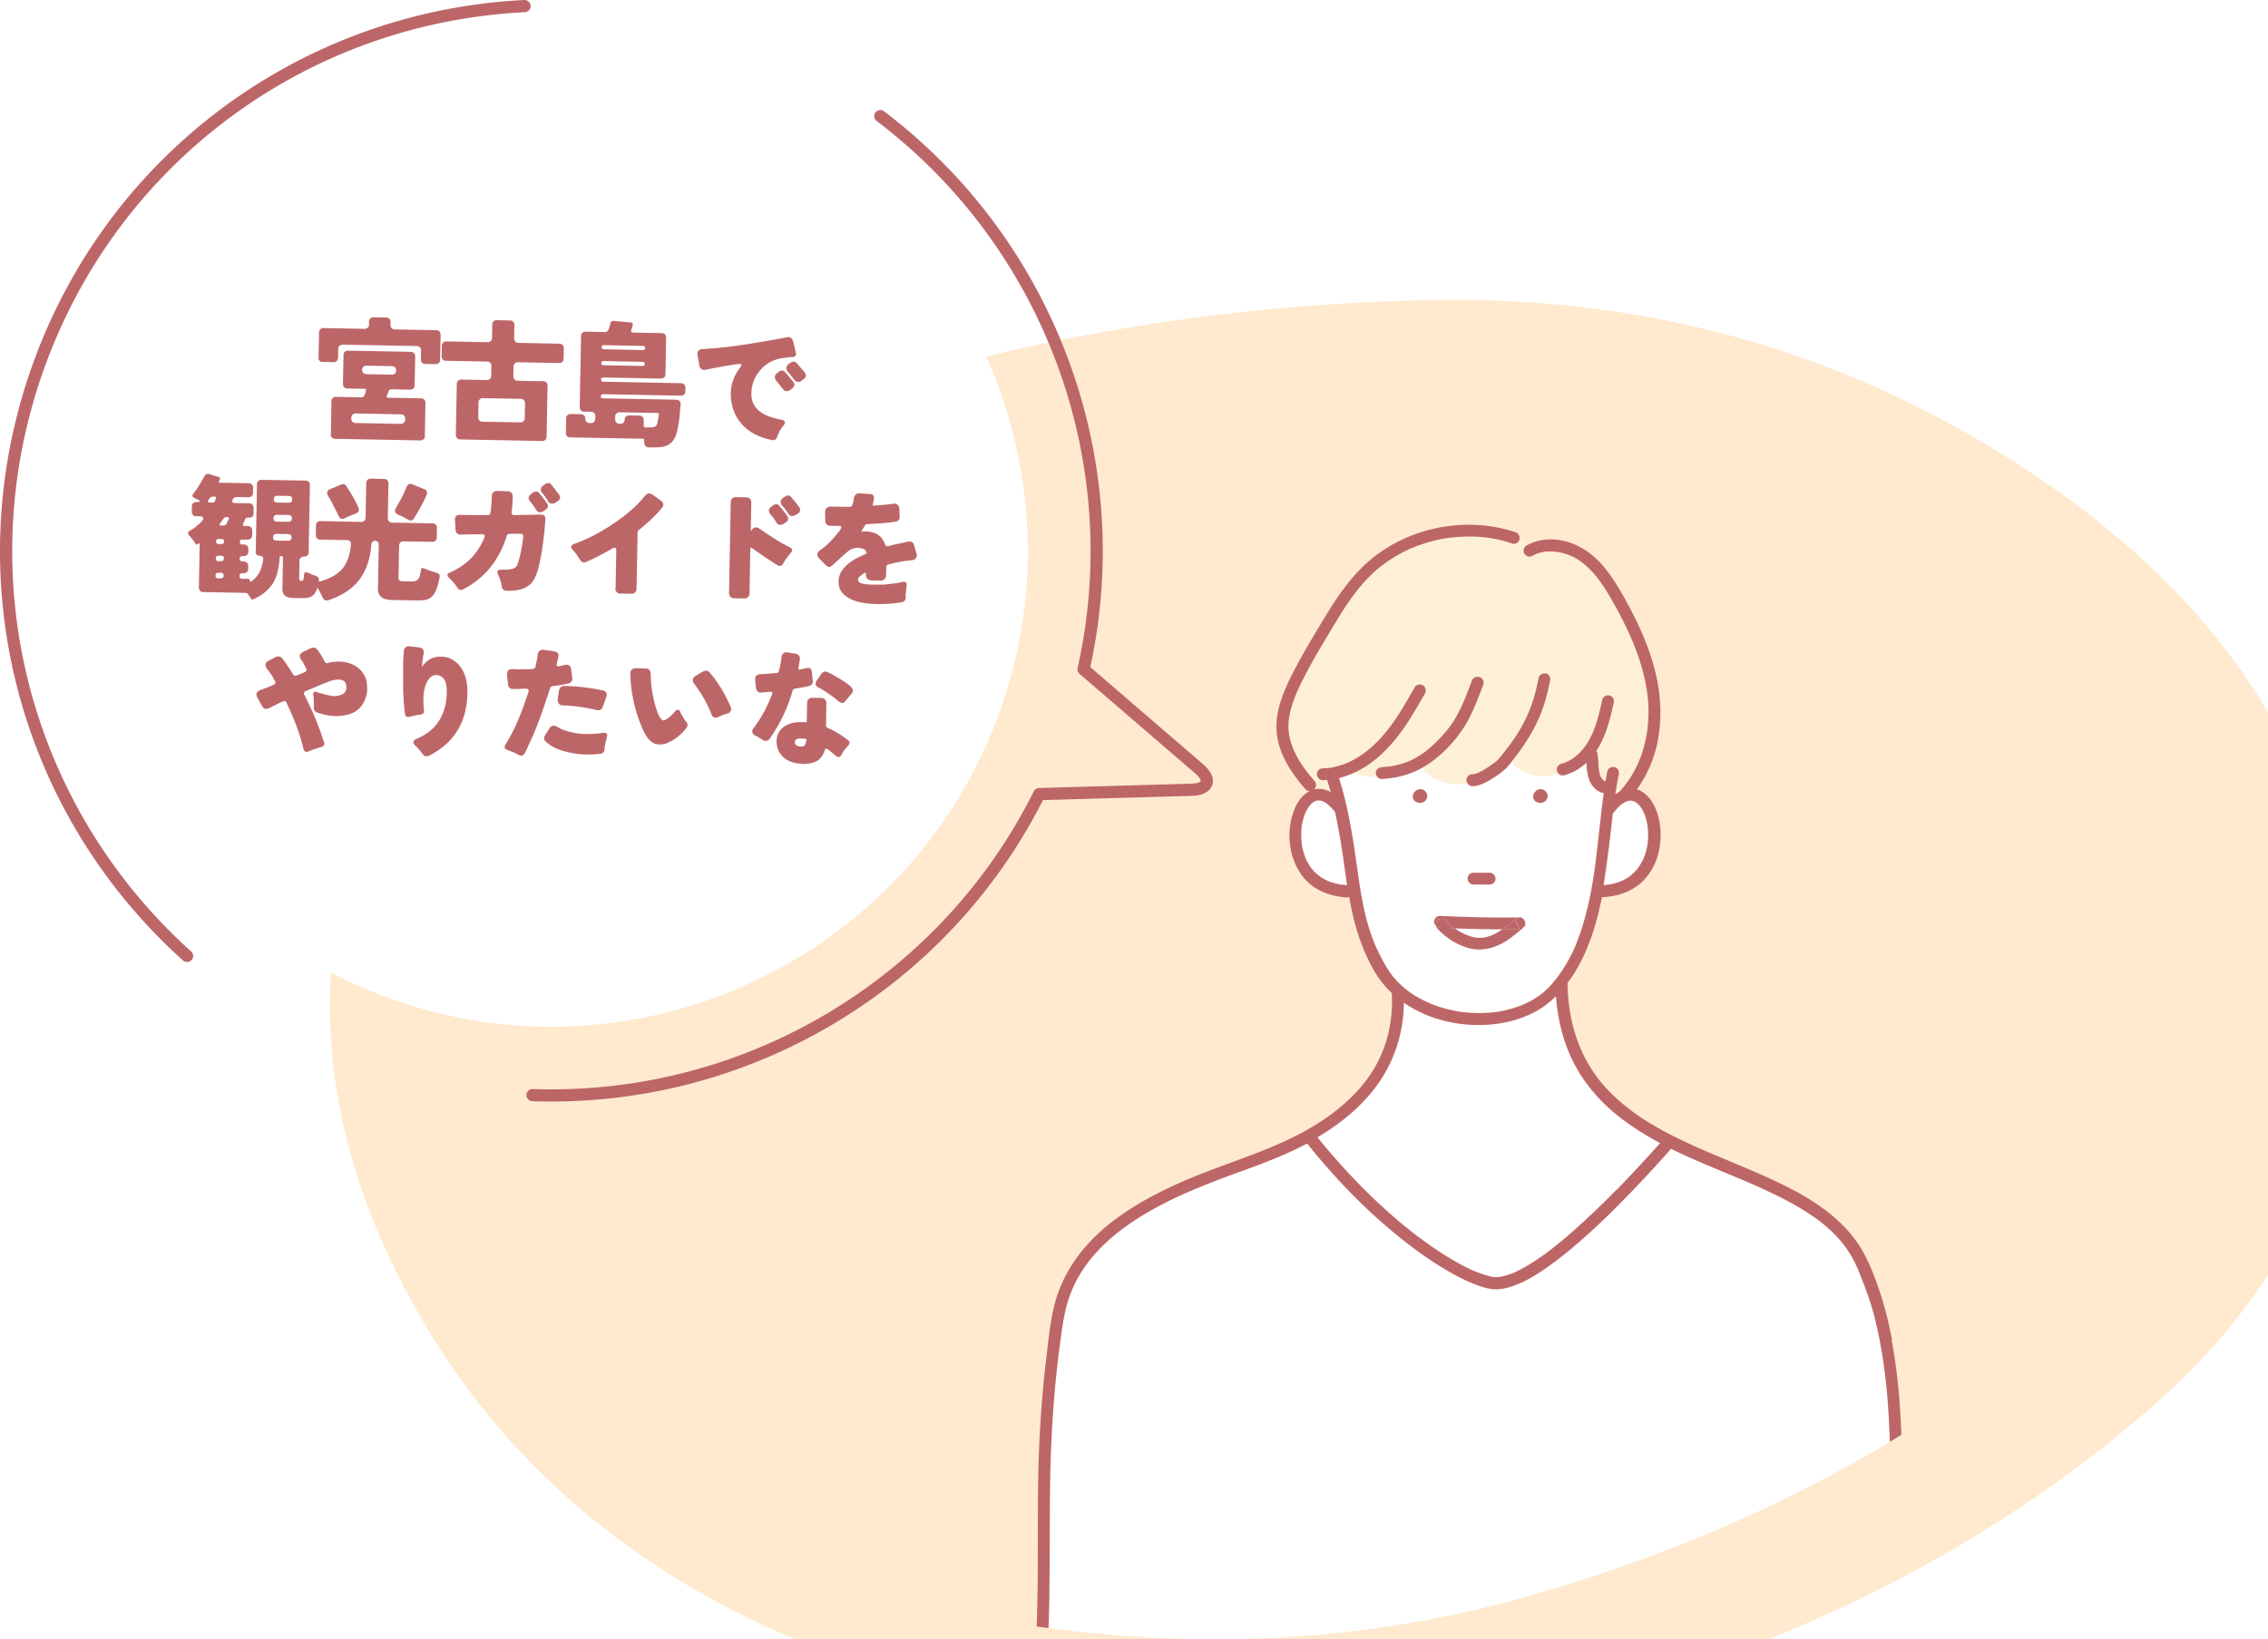 <svg xmlns="http://www.w3.org/2000/svg" id="_レイヤー_2" data-name="レイヤー 2" viewBox="0 0 230.67 166.75"><defs><clipPath id="clippath"><path d="M87.61 161.8c-24.2-6.46-41.71-18.9-52.54-37.31-10.83-18.41-12.42-36.6-4.76-54.58 7.66-17.98 21.82-30.6 42.48-37.87 20.66-7.27 42.32-11.11 64.99-11.52 22.66-.41 43.21 5.64 61.65 18.15 18.44 12.51 28.72 28.09 30.85 46.75 2.13 18.65-4.35 34.56-19.45 47.73-15.09 13.17-33.36 22.85-54.78 29.05-21.43 6.2-44.24 6.07-68.44-.39Z" style="fill:none;stroke-width:0"/></clipPath><filter id="drop-shadow-1" filterUnits="userSpaceOnUse"><feOffset dx="8" dy="10"/><feGaussianBlur result="blur"/><feFlood flood-color="#fff" flood-opacity="1"/><feComposite in2="blur" operator="in"/><feComposite in="SourceGraphic"/></filter><style>.cls-3,.cls-5{stroke-width:0}.cls-3{fill:#fff}.cls-5{fill:#bd6668}</style></defs><g id="pc"><path d="M87.61 161.8c-24.2-6.46-41.71-18.9-52.54-37.31-10.83-18.41-12.42-36.6-4.76-54.58 7.66-17.98 21.82-30.6 42.48-37.87 20.66-7.27 42.32-11.11 64.99-11.52 22.66-.41 43.21 5.64 61.65 18.15 18.44 12.51 28.72 28.09 30.85 46.75 2.13 18.65-4.35 34.56-19.45 47.73-15.09 13.17-33.36 22.85-54.78 29.05-21.43 6.2-44.24 6.07-68.44-.39Z" style="stroke-width:0;fill:#ffeacf;filter:url(#drop-shadow-1)"/><path d="M101.74 72.22c-8.94 25.17-36.69 38.37-61.86 29.43C14.72 92.72 1.51 64.97 10.45 39.8c8.94-25.17 36.69-38.38 61.86-29.44 25.17 8.94 38.37 36.69 29.43 61.86Z" class="cls-3"/><path d="M53.82.22c.09.1.14.23.15.37.02.34-.25.63-.59.65C31.1 2.35 11.89 16.65 4.43 37.65c-7.46 21.01-1.57 44.21 15.01 59.14.25.22.28.62.05.87-.23.25-.62.27-.87.05C1.65 82.45-4.37 58.72 3.26 37.24 10.89 15.76 30.54 1.14 53.32 0c.2-.01.38.08.5.22ZM98.64 19.54c11.27 13.15 16.01 31.04 12.25 48.32l11.46 9.87c1.14.98 1.08 1.77.94 2.15-.14.38-.59 1.04-2.09 1.08l-15.12.43c-9.81 19.38-30.15 31.39-51.94 30.63a.623.623 0 0 1-.6-.64c.01-.34.3-.61.64-.6 21.43.75 41.43-11.14 50.96-30.28.1-.2.31-.34.54-.34l15.49-.44c.72-.02.94-.22.95-.26.01-.04-.03-.33-.58-.8L109.8 68.55a.62.62 0 0 1-.2-.6c4.68-20.86-3.34-42.7-20.44-55.64a.621.621 0 1 1 .75-.99c3.23 2.45 6.15 5.21 8.73 8.21Z" class="cls-5"/><path d="m32.4 36.36.05-2.55c0-.14.05-.24.13-.32s.19-.12.33-.12l4.16.08c.14 0 .25-.04.33-.12.08-.08.13-.19.13-.32v-.29c0-.14.05-.24.13-.32s.19-.12.33-.12l1.29.02c.14 0 .24.04.32.13.08.08.12.19.12.33v.29c0 .14.03.25.11.33.08.08.19.12.32.13l4.22.08c.14 0 .24.05.32.13.08.08.12.19.12.33l-.05 2.55c0 .14-.05.24-.13.32-.08.08-.19.12-.33.12l-1.05-.02c-.14 0-.24-.04-.32-.13a.446.446 0 0 1-.12-.33l.02-.9c0-.14-.04-.25-.12-.33s-.19-.12-.32-.13l-7.53-.14c-.14 0-.25.04-.33.12-.08.08-.13.19-.13.32l-.02.9c0 .14-.05.24-.13.32s-.19.12-.33.12l-1.1-.02c-.14 0-.24-.04-.32-.13s-.12-.19-.12-.33Zm1.25 7.83.06-3.38c0-.14.04-.24.13-.32.08-.08.19-.12.33-.12l2.59.05c.15 0 .26-.07.3-.21l.09-.22.06-.22c.05-.14 0-.22-.16-.22l-1.73-.03c-.13 0-.24-.05-.32-.13s-.12-.19-.12-.33l.06-2.95c0-.14.04-.24.13-.32.08-.08.19-.12.33-.12l6.39.12c.14 0 .25.05.32.13s.12.19.12.33l-.06 2.95c0 .14-.05.24-.13.32-.08.08-.19.12-.33.12l-1.89-.04c-.15 0-.25.07-.3.21l-.17.43c-.06.14 0 .22.14.22l3.34.06c.14 0 .24.05.32.13.08.08.12.19.12.33l-.06 3.38c0 .14-.04.24-.13.32-.08.08-.19.12-.33.12l-8.67-.16c-.14 0-.25-.05-.32-.13a.446.446 0 0 1-.12-.33Zm2.51-1.16 4.59.09c.14 0 .24-.04.33-.12.08-.08.13-.19.13-.32v-.07c0-.14-.04-.25-.11-.33a.49.49 0 0 0-.32-.13l-4.59-.09c-.14 0-.25.04-.33.12-.08.08-.13.19-.13.32v.07c0 .14.03.25.11.33.08.08.19.13.32.13Zm1.1-4.97 2.6.05c.13 0 .23-.04.31-.12.08-.08.12-.18.12-.31s-.03-.23-.11-.31a.407.407 0 0 0-.3-.12l-2.6-.05c-.13 0-.23.03-.32.11a.46.46 0 0 0-.13.3c0 .13.04.23.12.32.08.08.18.12.31.13ZM46.36 44.23l.1-5.18c0-.14.05-.25.13-.32.08-.08.19-.12.33-.12l2.58.05c.14 0 .24-.04.33-.12.08-.08.13-.19.13-.32l.02-.98c0-.14-.04-.25-.12-.33a.445.445 0 0 0-.32-.13l-4.18-.08c-.14 0-.24-.04-.32-.13a.446.446 0 0 1-.12-.33l.02-1.07c0-.14.05-.24.13-.32.08-.08.19-.12.33-.12l4.18.08c.14 0 .25-.04.33-.12.08-.08.13-.19.13-.32l.03-1.36c0-.14.05-.24.13-.32.08-.08.19-.12.33-.12l1.35.03c.13 0 .24.04.32.13s.12.19.12.33l-.03 1.36c0 .13.04.24.12.33.08.08.19.12.32.13l4.17.08c.13 0 .24.05.32.13.08.08.12.19.12.33l-.02 1.07c0 .14-.05.24-.13.32s-.19.12-.33.12l-4.17-.08c-.14 0-.25.04-.33.12-.08.08-.13.19-.13.32l-.02.98c0 .14.04.25.12.33.08.08.19.13.32.13l2.6.05c.14 0 .24.04.32.13s.12.19.12.33l-.1 5.18c0 .14-.05.24-.13.32-.08.08-.19.12-.33.12l-8.32-.16c-.14 0-.24-.04-.32-.13a.446.446 0 0 1-.12-.33Zm2.72-1.33 3.83.07c.14 0 .25-.04.33-.12.08-.08.13-.19.13-.32l.03-1.5c0-.14-.04-.24-.12-.33a.445.445 0 0 0-.32-.13l-3.83-.07c-.14 0-.25.04-.33.12-.08.08-.13.19-.13.32l-.03 1.5c0 .14.04.25.12.33.08.08.19.13.32.13ZM65.96 45.5c-.24 0-.37-.13-.41-.38-.02-.08-.03-.17-.04-.26-.04-.27-.06-.36-.06-.27 0 .03-.01.04-.04.04l-7.42-.14c-.14 0-.24-.04-.32-.13a.446.446 0 0 1-.12-.33l.03-1.47c0-.14.05-.25.13-.32.08-.08.19-.12.33-.12l1.06.02c.13 0 .23.04.31.13.08.08.12.19.12.32s.04.24.12.32c.08.08.19.12.32.13h.11c.14 0 .25-.03.33-.11s.13-.19.13-.32v-.27c0-.14-.03-.25-.11-.33a.49.49 0 0 0-.32-.13h-.71a.527.527 0 0 1-.32-.14.446.446 0 0 1-.12-.33l.14-7.23c0-.14.04-.24.13-.32.08-.08.19-.12.33-.12l1.93.04c.22 0 .36-.1.43-.32l.1-.31.06-.27c.05-.16.16-.24.34-.24l1.74.17c.17 0 .23.09.19.26l-.06.24-.09.26c-.03.07-.02.13.01.18s.09.08.17.08l2.93.06c.14 0 .25.05.32.13.08.08.12.19.12.33l-.07 3.72c0 .14-.04.24-.13.32-.08.08-.19.12-.33.12l-5.86-.11c-.14 0-.22.07-.22.21 0 .15.07.22.21.22l7.92.15c.14 0 .24.05.32.13.08.08.12.19.12.33v.37c0 .14-.05.24-.13.32s-.19.12-.33.12l-7.92-.15c-.14 0-.22.07-.22.21 0 .14.07.21.21.21l7.46.14c.14 0 .26.05.34.13.08.08.11.18.1.3-.02.23-.04.49-.06.76-.11 1.46-.33 2.42-.65 2.9-.29.42-.71.66-1.26.72-.28.03-.58.04-.91.04h-.37Zm-4.59-8.35 3.99.08c.14 0 .21-.07.21-.21 0-.14-.06-.21-.2-.21l-3.99-.08c-.14 0-.22.07-.22.21 0 .14.07.21.21.21Zm.03-1.62 3.99.08c.14 0 .21-.07.21-.21 0-.14-.06-.21-.2-.21l-3.99-.08c-.14 0-.22.07-.22.21 0 .14.07.21.21.21Zm4.31 7.95h.24c.24 0 .44-.01.6-.06.16-.05.27-.2.32-.46l.14-.76c.02-.13-.03-.19-.16-.19l-3.82-.07c-.14 0-.24.04-.33.12-.08.08-.13.19-.13.32v.27c0 .14.03.25.11.33.08.08.19.12.32.13h.09c.13 0 .23-.04.31-.11.08-.08.13-.18.13-.31s.04-.23.13-.31.19-.12.32-.12l1.05.02c.14 0 .24.04.32.13.08.08.12.19.12.33v.5c-.01.16.07.25.23.25ZM75.39 37.06s-.04-.04-.12-.04c-.12 0-.31.02-.56.06-.26.04-.64.1-1.15.19-.51.09-1.1.2-1.79.34-.15.04-.29.02-.42-.06a.49.49 0 0 1-.22-.36l-.18-1.05a.297.297 0 0 1-.02-.16c0-.11.03-.2.1-.28a.48.48 0 0 1 .34-.18c.14-.01.26-.02.37-.03 1.36-.08 2.85-.25 4.46-.51 1.61-.26 2.88-.48 3.81-.66.06-.02.12-.03.18-.02.24 0 .39.14.47.4l.29 1.2s.01.07.01.11c0 .1-.04.18-.11.23-.05.04-.12.07-.2.08h-.25l-.67.09c-.93.1-1.72.49-2.34 1.17-.63.7-.95 1.51-.97 2.43-.02.81.3 1.46.96 1.92.47.35 1.19.6 2.16.78.2.04.3.14.29.29 0 .07-.04.15-.11.24-.32.38-.54.78-.68 1.21-.09.23-.24.34-.43.33-.03 0-.06 0-.09-.02-1.3-.25-2.32-.78-3.05-1.59-.78-.87-1.16-1.93-1.14-3.2.02-.9.32-1.75.92-2.55.11-.15.17-.26.17-.34Zm5.41 2.07c0 .13-.06.24-.18.34l-.25.2c-.1.08-.23.12-.38.11-.15 0-.27-.07-.36-.2l-.09-.12h-.03l-.16-.25c-.02-.02-.03-.04-.04-.06 0-.02-.03-.04-.07-.08-.04-.04-.08-.09-.13-.15s-.12-.13-.19-.23a.507.507 0 0 1-.11-.35c0-.14.07-.26.21-.37l.22-.17c.11-.07.21-.11.31-.1.1 0 .18.04.24.1.07.06.11.12.14.15l.11.11.46.57c.11.11.18.2.23.28.04.07.06.15.06.22Zm.75-.41c-.09.09-.21.13-.37.13s-.3-.08-.42-.24c-.1-.15-.3-.4-.61-.77a.527.527 0 0 1-.17-.38c0-.16.08-.3.22-.42l.21-.15c.1-.07.21-.1.31-.1s.2.04.27.11c.05.06.1.1.13.14l.09.11.47.55c.11.12.18.21.22.28.04.07.07.14.06.22 0 .13-.07.24-.2.34l-.24.17ZM25.49 60.86l-.08-.17c-.05-.06-.09-.1-.11-.14-.08-.16-.2-.24-.36-.24l-4.27-.08c-.14 0-.25-.05-.32-.13a.446.446 0 0 1-.12-.33l.08-4.46c0-.05-.02-.07-.08-.04l-.17.11c-.06.04-.11.03-.15-.03-.21-.34-.44-.63-.68-.88-.17-.19-.14-.36.1-.49.23-.13.43-.26.58-.4.28-.22.48-.4.61-.55.13-.14.17-.26.13-.36-.04-.1-.16-.15-.36-.15h-.34c-.14 0-.24-.05-.32-.14a.446.446 0 0 1-.12-.33v-.54a.446.446 0 0 1 .47-.44h.08c.15 0 .24-.02.25-.06.01-.04-.02-.09-.11-.14-.09-.05-.14-.08-.15-.08l-.16-.07s-.03-.02-.07-.04c-.28-.11-.32-.28-.11-.53.3-.36.65-.92 1.05-1.66.06-.12.14-.2.24-.25s.21-.05.33 0l.97.3c.08.03.11.09.08.18l-.11.26c-.04.08-.01.12.08.12l2.95.06c.14 0 .24.05.32.13.08.08.12.19.12.33v.52c-.01.13-.05.24-.14.32-.08.08-.19.12-.33.12l-1.2-.02c-.21 0-.35.1-.42.3-.07.2 0 .31.22.31l1.48.03c.14 0 .24.04.32.13.08.08.12.19.12.33v.6c-.02.26-.15.39-.4.39h-.16c-.15 0-.26.06-.32.21l-.18.43c-.05.14 0 .22.14.22h.34c.14 0 .24.05.32.13.08.08.12.19.12.33v.48c-.01.14-.05.25-.14.32-.08.08-.19.12-.33.12h-.52c-.17-.01-.26.07-.26.24s.08.26.25.26h.18a.43.43 0 0 1 .43.44v.31a.43.43 0 0 1-.44.43h-.15c-.19 0-.29.08-.29.27s.09.28.28.28h.15c.13 0 .23.05.31.13.08.08.12.19.12.32v.31a.43.43 0 0 1-.44.43h-.15c-.19 0-.29.09-.29.28s.09.29.28.29h.6c.12.01.17.07.17.18s.05.14.15.09c.38-.28.67-.61.85-.98.18-.37.3-.78.36-1.24.02-.12 0-.21-.08-.29a.4.4 0 0 0-.29-.11.4.4 0 0 1-.29-.11.367.367 0 0 1-.1-.3l.13-6.87c0-.14.05-.24.13-.32.08-.08.19-.12.33-.12l4.48.08c.14 0 .24.05.32.13.08.08.12.19.12.33l-.13 6.83c0 .14-.04.24-.13.32s-.19.12-.33.12h-.01c-.14 0-.24.04-.33.12-.08.08-.13.19-.13.32l-.03 1.75c0 .12.01.19.05.23.04.03.1.05.2.05.09 0 .16-.06.19-.2.02-.08.04-.22.05-.41.03-.25.16-.33.4-.22.05.02.11.04.18.07.14.08.31.15.51.21.2.07.33.15.38.23s.07.22.04.4c-.09.43-.18.75-.28.96-.16.3-.35.5-.56.59-.21.09-.48.13-.81.12h-.8c-.43-.02-.71-.07-.85-.15-.28-.16-.41-.43-.41-.81l.06-3.14c0-.11-.05-.16-.17-.17s-.17.05-.17.16c-.06 1.07-.28 1.92-.66 2.57-.43.7-1.1 1.25-2 1.66-.12.06-.21.03-.27-.1Zm-4.14-9.74h.29c.11 0 .18-.04.22-.14l.1-.31c.03-.1-.01-.15-.12-.15h-.16c-.16 0-.29.06-.38.19v.02l-.04.05-.03.03c-.15.2-.1.3.14.3Zm.85 7.71h.25c.19 0 .29-.08.29-.27s-.09-.29-.28-.29h-.25c-.19 0-.29.08-.29.28s.09.29.28.29Zm.03-1.75h.26c.18 0 .27-.08.28-.27 0-.19-.09-.28-.27-.28h-.26c-.19 0-.29.08-.29.27s.09.28.28.28Zm0-1.74h.3c.17 0 .26-.08.26-.25s-.08-.26-.25-.26h-.3c-.17 0-.26.08-.26.25s.08.26.25.26Zm.27-1.88h.2c.16 0 .28-.06.36-.21l.2-.43c.05-.14 0-.22-.15-.22h-.03c-.16 0-.29.06-.38.2l-.31.44c-.1.14-.07.22.1.22Zm5.61 1.53 1.2.02c.22 0 .34-.11.34-.33 0-.23-.11-.34-.33-.35l-1.2-.02c-.23 0-.34.11-.35.33 0 .23.11.34.33.35Zm.05-1.93 1.18.02c.22 0 .34-.11.35-.34 0-.23-.11-.35-.33-.35l-1.18-.02c-.24 0-.36.11-.36.34 0 .23.11.35.35.35Zm.04-1.94 1.18.02c.22 0 .34-.11.34-.34 0-.23-.11-.35-.33-.35l-1.18-.02c-.24 0-.36.11-.36.34 0 .23.11.35.35.35Z" class="cls-5"/><path d="M33.37 61.05c-.26.09-.45-.02-.58-.32-.17-.37-.34-.69-.53-.98-.19-.28-.13-.47.18-.57 1.07-.29 1.85-.72 2.36-1.3.5-.58.8-1.41.89-2.48.02-.14 0-.25-.09-.33a.445.445 0 0 0-.32-.13l-2.72-.05c-.14 0-.24-.05-.32-.13a.446.446 0 0 1-.12-.33l.02-.98c0-.14.05-.24.13-.32.08-.08.19-.12.33-.12l4.12.08c.14 0 .25-.04.33-.12.08-.08.13-.19.13-.32l.07-3.52c0-.14.05-.24.13-.32.08-.08.19-.12.33-.12l1.36.03c.14 0 .24.05.32.13.08.08.12.19.12.33l-.07 3.52c0 .14.04.25.12.33s.19.13.32.13l4.12.08c.14 0 .24.05.32.13.08.08.12.19.12.33l-.02.98c0 .14-.04.24-.13.32s-.19.12-.33.12l-2.91-.05c-.14 0-.25.04-.33.12-.08.08-.13.19-.13.32l-.06 3.26c0 .16.04.26.13.3.09.04.21.06.35.06l.91.02c.46 0 .73-.23.81-.72.03-.14.06-.29.08-.43.03-.2.14-.26.33-.18.24.11.58.24 1.01.37l.31.1c.1.03.17.08.22.16.05.08.05.21.01.4-.17.85-.39 1.43-.67 1.75-.22.25-.52.4-.91.45-.19.02-.4.03-.63.03l-2.38-.04c-.55-.01-.93-.07-1.12-.18-.19-.11-.33-.24-.42-.4-.09-.16-.13-.38-.12-.65l.08-4.42a.362.362 0 0 0-.36-.38c-.11 0-.2.03-.27.1s-.11.15-.12.26c-.11 1.47-.52 2.68-1.23 3.61-.71.93-1.77 1.62-3.18 2.09Zm1.08-8.55c-.17-.35-.35-.7-.52-1.04-.17-.35-.36-.69-.56-1.02-.18-.31-.11-.54.22-.69l1.11-.46a.5.5 0 0 1 .23-.04c.1 0 .18.05.25.14.07.09.13.19.19.28.06.1.15.24.27.42.34.56.61 1.08.81 1.55.06.13.07.25.02.35-.05.11-.15.19-.3.25-.41.16-.72.29-.92.39-.21.1-.34.16-.42.16-.18 0-.31-.11-.39-.31Zm7.65.24c-.08.13-.18.2-.3.2s-.21-.03-.3-.08l-.27-.15c-.14-.08-.39-.21-.77-.37-.14-.07-.23-.16-.27-.27-.03-.11-.02-.22.04-.32s.11-.19.15-.26c.04-.08.11-.21.22-.4.31-.55.56-1.07.75-1.56.12-.28.32-.37.6-.26l1.2.49c.13.05.21.12.25.23.04.11.04.22 0 .35-.37.81-.8 1.61-1.31 2.41ZM53.21 54.53c0-.15-.09-.23-.28-.24l-1.13.02c-.14 0-.22.07-.26.2-.78 2.51-2.27 4.33-4.46 5.45-.06.04-.13.05-.21.05-.16 0-.31-.12-.44-.35-.03-.06-.11-.17-.25-.33-.14-.17-.25-.29-.34-.39l-.11-.1s-.04-.04-.05-.06c-.12-.08-.17-.18-.17-.28 0-.11.08-.19.23-.25.85-.37 1.56-.85 2.13-1.42.57-.58 1.04-1.29 1.4-2.14.02-.07.03-.12.03-.16 0-.03-.01-.07-.04-.1-.04-.06-.12-.08-.22-.09 0 0-.75.01-2.23.04-.13 0-.24-.05-.33-.13a.54.54 0 0 1-.15-.36c-.04-.7-.06-1.06-.06-1.08 0-.15.05-.27.16-.35.08-.05.19-.08.31-.08h.37c.83.02 1.67.02 2.5.01.09 0 .16-.02.2-.08.04-.05.07-.12.08-.21.07-.43.11-.98.13-1.64 0-.15.05-.28.15-.38.1-.1.22-.14.38-.14l1.09.03c.15 0 .28.05.37.15.09.1.14.22.14.38l-.02.42c0 .15-.01.28-.02.42l-.03.38c0 .12-.02.22-.03.29-.01.07-.02.12-.02.14 0 .06.02.12.06.17s.1.08.2.08c1.03-.02 1.82-.03 2.37-.05h.39c.15 0 .26.05.34.15.05.07.08.17.08.29-.11 1.72-.32 3.26-.62 4.61-.19.87-.45 1.5-.78 1.9-.43.47-1.06.73-1.9.78-.23.01-.42.02-.57.02-.33 0-.52-.14-.56-.41-.07-.47-.21-.9-.4-1.27a.493.493 0 0 1-.05-.22c0-.1.05-.17.14-.21.06-.03.15-.04.27-.04h.39c.13 0 .29-.01.46-.03.17-.02.33-.07.47-.14.14-.07.24-.19.3-.34.25-.67.45-1.62.6-2.84v-.05Zm2.06-2.54c-.11.08-.24.12-.38.12s-.27-.1-.39-.29c-.19-.31-.38-.57-.57-.79-.11-.13-.16-.25-.16-.37 0-.15.09-.29.25-.4l.21-.16c.09-.06.19-.09.31-.09.11 0 .21.04.28.13.04.05.08.1.11.14.03.04.07.09.13.15s.12.15.2.25c.08.1.14.19.19.26s.09.13.12.17c.03.04.06.09.1.15.04.06.06.13.06.21 0 .15-.07.27-.2.35l-.25.17Zm1.23-.87c-.11.08-.24.12-.38.11-.15 0-.28-.09-.39-.26-.18-.3-.37-.57-.57-.81-.11-.13-.16-.25-.16-.37 0-.15.09-.29.25-.4l.21-.16c.09-.06.19-.09.31-.09s.21.04.28.13c.04.06.08.1.11.14.03.04.07.09.13.16s.12.15.2.25c.07.1.14.19.19.25.05.07.09.12.12.17.03.04.06.09.1.15.04.06.06.13.06.21 0 .15-.07.27-.2.36l-.25.16ZM62.61 59.87l.07-3.82c0-.12 0-.2-.04-.26-.03-.05-.07-.08-.13-.08s-.15.03-.26.1c-.91.54-1.79.99-2.65 1.35-.07.04-.14.05-.21.05-.16 0-.29-.09-.38-.25-.3-.46-.5-.74-.6-.85-.1-.11-.17-.18-.21-.23a.427.427 0 0 1-.1-.26c0-.12.08-.21.24-.27 1.29-.45 2.61-1.12 3.94-2.01 1.42-.94 2.54-1.92 3.34-2.93.12-.14.25-.21.38-.21.14 0 .25.04.35.1l.87.63a.466.466 0 0 1 .11.73c-.64.77-1.43 1.52-2.37 2.27-.07.05-.11.12-.11.2l-.11 5.76a.496.496 0 0 1-.54.51l-1.09-.02a.52.52 0 0 1-.38-.15c-.1-.1-.15-.23-.14-.39ZM74.15 60.31l.17-9.22c0-.16.05-.29.15-.38.1-.09.23-.14.39-.14l1.03.02c.15 0 .28.05.38.15.1.1.15.23.14.39l-.05 2.81v.1s.06-.07.14-.17c.11-.15.24-.23.37-.22.14 0 .24.03.32.09.08.06.16.11.24.16.08.05.19.13.33.23.39.26.8.53 1.22.8.45.28.91.53 1.37.75.14.08.21.18.21.3 0 .08-.04.16-.11.24-.04.04-.07.08-.1.12-.03.04-.08.1-.17.2-.14.17-.32.43-.53.79-.09.16-.2.24-.33.24a.4.4 0 0 1-.27-.09c-.8-.5-1.64-1.06-2.54-1.71-.05-.05-.09-.07-.12-.07s-.05.01-.06.03c0 .02-.01.07-.02.13l-.08 4.5a.513.513 0 0 1-.54.52l-1.03-.02a.496.496 0 0 1-.51-.54Zm5.57-7.04c-.11.08-.24.12-.38.12-.15 0-.27-.08-.36-.22-.14-.23-.26-.41-.37-.55l-.25-.29a.595.595 0 0 1-.16-.38c0-.15.08-.29.24-.4l.21-.16c.09-.06.2-.09.31-.09.12 0 .21.04.28.13.04.05.08.1.11.14 0 0 .04.05.11.11l.45.58c.04.05.07.1.09.14.03.04.06.08.1.14.04.06.06.13.06.21 0 .15-.07.27-.2.36l-.23.17Zm1.21-.9c-.11.08-.24.12-.38.12s-.27-.08-.36-.22c-.1-.17-.22-.33-.36-.51l-.27-.32a.595.595 0 0 1-.16-.38c0-.15.08-.29.24-.4l.22-.16c.08-.06.18-.09.31-.09.12 0 .21.05.28.14.19.23.28.35.29.35h.03l.23.32c.04.03.07.07.11.13.04.06.07.11.1.15.03.04.06.08.11.14.04.06.07.13.06.21 0 .15-.07.28-.2.38l-.25.16ZM84.39 51.52l.38.02h.38c.4.01.82.02 1.28.02.14-.02.22-.07.25-.16.08-.23.13-.44.15-.62s.07-.31.14-.4c.1-.13.24-.2.41-.2.02 0 .4.03 1.14.08.13 0 .22.04.28.12.06.08.09.16.09.25 0 .07-.02.19-.05.36-.03.17-.05.27-.07.32v.11c0 .01.03.01.05.01h.05c.86-.05 1.51-.11 1.95-.19.05 0 .1-.01.15-.01.11 0 .21.04.3.1.12.09.18.23.2.41l.03.86c0 .12-.04.22-.1.31-.08.1-.24.16-.47.18-.46.07-1 .13-1.62.16l-1.13.07c-.1 0-.18.06-.23.16l-.35.59s.05 0 .12-.01c.07 0 .17-.01.29 0 1.03.02 1.69.44 1.99 1.27.05.16.14.23.27.24.04 0 .1-.01.2-.04s.22-.06.38-.1c.16-.04.31-.08.48-.11l1.01-.22c.06-.02.13-.03.2-.02.07 0 .13.02.2.06.12.08.19.18.23.32l.24.85c.03.06.04.14.04.22 0 .08-.03.16-.09.23a.46.46 0 0 1-.38.22c-.84.08-1.66.23-2.44.44-.05 0-.1.04-.14.09s-.06.11-.06.17l-.02.86c0 .15-.05.28-.16.38s-.23.15-.38.14l-.98-.02c-.15 0-.28-.05-.38-.16s-.15-.23-.14-.38v-.05c0-.06 0-.11-.02-.13-.01-.02-.03-.03-.06-.04-.07 0-.16.04-.25.12-.1.08-.18.14-.24.17-.16.14-.24.27-.24.38 0 .19.11.32.35.39.26.08.62.12 1.06.13h1.03c.24 0 .48-.03.74-.06.52-.05.98-.13 1.38-.22.04 0 .07-.01.11-.01.1 0 .18.04.23.11.04.05.05.12.05.2 0 .03 0 .06-.02.11 0 .04-.02.12-.02.22 0 0-.02.25-.07.72v.28c-.02.24-.14.39-.36.44h-.01c-.82.14-1.68.2-2.6.18-1.67-.03-2.81-.4-3.44-1.1-.28-.31-.42-.69-.41-1.14 0-.44.11-.81.31-1.11.2-.29.44-.56.73-.79.42-.34 1.02-.66 1.8-.98a.49.49 0 0 0-.15-.38c-.1-.09-.29-.15-.55-.19-.05 0-.11-.02-.16-.02-.2 0-.4.03-.6.11-.25.1-.53.31-.85.61 0 0-.4.37-1.2 1.09-.09.08-.19.12-.31.12s-.21-.05-.3-.14l-.71-.73a.527.527 0 0 1-.17-.38c0-.17.09-.32.27-.43.66-.45 1.35-1.14 2.06-2.08.07-.13.1-.21.11-.24 0-.04 0-.06-.02-.07-.04-.06-.11-.1-.23-.1H84.47c-.17 0-.29-.05-.39-.14a.49.49 0 0 1-.14-.36c-.02-.62-.02-.93-.02-.94 0-.15.05-.28.15-.37.1-.09.22-.14.36-.14ZM35.22 69.87c0-.27-.07-.46-.23-.58-.13-.1-.34-.16-.61-.16-.31.01-.61.08-.9.19-.43.16-.84.33-1.22.49-.38.16-.77.32-1.17.49-.12.06-.18.14-.18.24 0 .05.02.1.05.15.85 1.66 1.5 3.25 1.98 4.78.03.06.04.12.04.18 0 .18-.1.29-.29.33-.21.06-.45.14-.71.23s-.42.15-.46.17c-.15.07-.26.1-.34.1-.15 0-.25-.09-.31-.26-.31-1.39-.89-2.97-1.73-4.73-.05-.12-.12-.18-.21-.18-.17.04-.69.28-1.55.72-.1.05-.21.08-.34.08-.14 0-.27-.1-.38-.28l-.49-.87c-.06-.1-.09-.2-.09-.3 0-.21.15-.37.44-.48.49-.18.93-.35 1.31-.52.12-.05.18-.13.18-.23 0-.05-.03-.13-.08-.23-.06-.1-.12-.2-.19-.32-.17-.29-.34-.54-.5-.73-.16-.19-.24-.36-.24-.51v-.05c.03-.15.13-.28.31-.37l.74-.39c.08-.03.18-.05.31-.05.12 0 .23.06.33.18.32.4.69.94 1.12 1.64.06.09.13.14.21.14.04 0 .08 0 .14-.02l.84-.35c.11-.05.17-.12.17-.21 0-.05-.01-.11-.04-.18-.17-.36-.34-.65-.51-.88a.59.59 0 0 1-.13-.36c0-.18.11-.32.31-.41l.85-.41c.07-.02.16-.04.27-.04.1 0 .2.04.28.13.06.07.11.13.15.17.19.28.33.49.42.65.08.16.14.26.16.31.03.05.05.1.08.16.08.09.15.15.21.17.04 0 .08 0 .12-.03.4-.1.8-.15 1.19-.14.39 0 .76.08 1.12.21.7.26 1.2.72 1.5 1.37.14.32.2.73.19 1.24 0 .5-.15.99-.42 1.46s-.69.81-1.24 1.02c-.49.17-1.02.25-1.59.24-.57-.01-1.18-.13-1.84-.36-.22-.08-.33-.26-.33-.51v-.29l-.02-.69c0-.05-.02-.11-.03-.15 0-.04 0-.07-.01-.12 0-.04-.01-.08-.01-.12s.02-.08.04-.12a.2.2 0 0 1 .18-.11c.04 0 .1.02.16.04.8.24 1.36.37 1.66.4h.3c.29-.04.54-.13.75-.26.19-.13.29-.35.3-.66ZM42.05 75.51c0-.14.11-.26.32-.35 1.02-.43 1.79-1.05 2.29-1.85s.76-1.75.78-2.86c.01-.66-.09-1.13-.31-1.41-.21-.24-.45-.36-.73-.37h-.08c-.32.01-.59.21-.83.58-.27.47-.42 1.08-.43 1.85 0 .35.01.74.06 1.16v.08c0 .12-.04.21-.13.27-.07.06-.2.1-.37.1-.15.01-.38.06-.71.15a.82.82 0 0 1-.18.03c-.04 0-.07 0-.1.02-.05.02-.1.03-.15.02a.27.27 0 0 1-.28-.28c-.14-.9-.2-2.01-.2-3.33v-.84c-.01-.83.02-1.59.08-2.28a.478.478 0 0 1 .47-.46s.37.04 1.08.12c.17.02.3.09.39.21.05.07.08.17.08.3 0 .05 0 .11-.02.18-.05.24-.09.5-.12.76-.03.27-.04.44-.04.52.04-.04.08-.1.13-.16.16-.22.38-.43.68-.61s.67-.27 1.13-.26c.46 0 .87.12 1.22.35.36.22.65.51.87.86.41.66.61 1.48.59 2.47-.03 1.49-.36 2.76-1 3.81-.64 1.06-1.6 1.92-2.9 2.58-.08.04-.19.06-.31.06-.13 0-.25-.08-.36-.24h-.01c-.09-.15-.21-.31-.37-.48h-.01c-.12-.15-.23-.27-.35-.36-.12-.13-.19-.25-.18-.36ZM56.63 67.67c0 .07.03.11.11.11.02 0 .07 0 .16-.02.09 0 .21-.03.37-.08.16-.04.27-.06.34-.06.16 0 .29.06.38.17.06.08.1.19.1.31.08.62.12.93.12.95 0 .1-.03.19-.09.26a.39.39 0 0 1-.29.21c-.39.09-.72.16-.98.19-.26.04-.48.07-.65.09-.12.03-.2.09-.25.2-.72 2.22-1.3 3.82-1.74 4.81-.44.99-.71 1.57-.8 1.74-.12.21-.25.32-.39.32a.53.53 0 0 1-.3-.09c-.06-.03-.15-.08-.27-.14-.22-.11-.41-.19-.55-.24l-.32-.12c-.17-.07-.26-.17-.25-.32 0-.06.03-.14.07-.22.64-.97 1.27-2.29 1.87-3.96l.47-1.35c.02-.06.03-.12.03-.17s-.01-.09-.04-.12c-.04-.05-.13-.08-.26-.09-.05 0-.21 0-.48.02-.26.01-.45.02-.56.02h-.29c-.13 0-.23-.05-.32-.12a.492.492 0 0 1-.15-.34l-.1-.98v-.08c0-.19.06-.33.18-.42.09-.06.21-.09.35-.09h.05c.12.01.24.02.37.02h1.02c.22 0 .43-.01.64-.03.15-.02.25-.09.28-.21l.13-.64c.05-.21.08-.4.09-.57.02-.15.07-.28.14-.36.09-.12.23-.17.4-.17h.08l1.11.17c.11.02.2.06.27.11.08.08.12.19.12.33 0 .05 0 .1-.02.14s-.02.09-.03.14c0 0-.04.2-.13.57 0 .04-.01.08-.02.09Zm3.04 9.08c-.8-.01-1.57-.13-2.32-.34-.81-.23-1.43-.57-1.87-1-.1-.09-.15-.2-.14-.33 0-.09.03-.18.09-.27l.46-.73c.12-.18.26-.27.41-.26.15 0 .3.06.45.16.27.18.67.33 1.21.47.54.14 1.09.21 1.65.22.57.01 1.16-.03 1.78-.13h.1c.08 0 .15.03.2.08.05.05.07.1.07.16s-.01.1-.03.15l-.07.31c-.11.38-.16.7-.17.98-.02.27-.16.42-.4.45-.47.07-.94.09-1.4.08Zm-2.95-5.53v-.08l.14-.93c.03-.13.08-.22.16-.3.09-.09.22-.13.37-.13 1.29.02 2.59.18 3.91.45.16.03.28.11.35.24.04.07.07.15.06.22 0 .07-.02.14-.04.2l-.36 1c-.09.24-.24.36-.47.36-.06 0-.13-.01-.2-.03-.13-.04-.38-.09-.74-.16-.59-.12-1.27-.21-2.06-.28l-.57-.02c-.18 0-.32-.06-.41-.16s-.13-.23-.13-.37ZM67.13 75.73c-.08 0-.17 0-.26-.02-.6-.07-1.1-.6-1.52-1.57-.8-1.85-1.21-3.74-1.24-5.65 0-.16.05-.28.16-.38.1-.1.22-.14.37-.14l1.03.03c.16 0 .29.06.38.16.09.11.14.28.13.51 0 .23.01.55.06.95.04.4.1.81.19 1.23.18.94.42 1.67.72 2.19.12.14.22.22.28.24.11 0 .22-.03.33-.1a3.94 3.94 0 0 0 .93-.85c.07-.09.16-.13.26-.13s.18.07.23.2c.05.12.1.22.14.3l.22.36c.08.14.15.25.22.33.12.12.17.24.17.37a.5.5 0 0 1-.1.27c-.22.29-.47.55-.74.79s-.6.46-1 .66c-.33.18-.66.26-.98.25Zm4.39-7.42c.09-.05.2-.08.31-.08.12 0 .23.06.32.16.7.78 1.34 1.77 1.91 2.96.05.11.1.21.14.3l.12.27c.03.09.05.16.05.23s-.02.13-.07.2c-.07.13-.19.21-.36.25-.24.06-.44.13-.61.21-.17.08-.29.14-.36.16-.07.03-.13.04-.18.04-.2 0-.34-.12-.43-.35-.41-1.07-.99-2.09-1.74-3.08a.643.643 0 0 1-.16-.4c0-.15.09-.29.25-.4l.78-.47ZM81.2 68.01c0 .07.03.11.08.11 0 0 .04 0 .1-.02.05-.01.11-.02.18-.03.07-.02.24-.06.5-.11.05-.02.09-.02.14-.02.12 0 .21.05.28.14.04.05.07.13.09.23.07.65.1.98.1 1.01 0 .23-.12.38-.36.46-.33.08-.81.17-1.45.27-.12.03-.2.09-.24.2-.51 1.77-1.29 3.4-2.33 4.89-.1.15-.23.23-.38.22-.15 0-.26-.03-.33-.07-.2-.15-.44-.3-.73-.45-.23-.12-.35-.27-.34-.46 0-.1.04-.2.13-.31.72-.93 1.35-2.07 1.88-3.43.02-.06.03-.11.03-.14 0-.03-.01-.06-.03-.09-.02-.03-.06-.04-.11-.04-.02 0-.06 0-.13.01-.07 0-.15.01-.23.02-.09 0-.22.01-.39.03-.18.02-.28.02-.31.02-.11 0-.21-.04-.3-.12a.52.52 0 0 1-.16-.34l-.09-.82v-.08c0-.15.04-.26.12-.34.1-.11.26-.17.49-.17s.47-.03.75-.05c.28-.02.56-.04.84-.07.13-.02.21-.09.23-.21.09-.43.15-.7.17-.81.02-.11.04-.21.05-.3s.02-.21.04-.35c.02-.14.07-.24.17-.32.1-.08.21-.11.33-.11h.09l.84.14c.14.03.25.09.33.19.07.1.11.21.11.32 0 .03-.03.19-.08.5-.05.32-.08.48-.08.5Zm.4 9.68c-.11 0-.22 0-.34-.02h-.01c-.69-.07-1.23-.3-1.63-.7-.44-.42-.65-.96-.64-1.63.05-.82.49-1.39 1.32-1.71.33-.12.72-.18 1.18-.17H81.82l.16.02c.03 0 .04 0 .06-.02 0-.01.01-.04.01-.07l.04-1.9c0-.16.05-.29.16-.38s.23-.14.38-.13l.9.02c.16 0 .29.05.38.15.09.1.14.23.14.39l-.04 2.23c0 .13.05.22.17.28.64.26 1.32.67 2.06 1.24.11.08.16.17.16.27s-.04.18-.11.26c-.31.34-.5.58-.57.72l-.18.31c-.07.11-.15.16-.25.16s-.19-.04-.28-.11l-.25-.22c-.08-.07-.16-.13-.23-.19s-.13-.11-.19-.17c-.1-.07-.18-.12-.24-.15l-.08-.03c-.06 0-.11.06-.14.19-.14.45-.38.79-.71 1.03h-.01c-.38.25-.9.36-1.56.35Zm-.2-2.56c-.16 0-.29.02-.4.07-.1.06-.15.16-.16.31 0 .11.05.21.14.29s.25.13.47.14.35-.05.42-.16c.08-.12.12-.29.15-.53v-.04s-.02-.02-.05-.03l-.12-.03h-.03c-.24-.02-.38-.04-.42-.04Zm4.57-3.81c-.08.13-.19.19-.33.18s-.3-.09-.5-.27c-.38-.34-.92-.72-1.6-1.14-.06-.04-.12-.07-.17-.1-.03 0-.08-.03-.16-.07-.18-.09-.27-.22-.26-.39 0-.08.03-.17.09-.27l.5-.72c.07-.1.16-.17.28-.2.04-.02.1-.03.16-.02.06 0 .12.02.19.05.07.03.14.07.21.1.07.03.17.08.28.15.34.18.66.37.96.56.39.25.67.45.84.6.19.17.28.32.28.47 0 .11-.04.21-.13.31l-.63.76Z" class="cls-5"/><g style="clip-path:url(#clippath)"><path d="M164.98 81.8s-.01 0-.02.01ZM164.98 81.8s-.04.03-.05.04c.02-.01.03-.02.05-.04Z" class="cls-3"/><path d="M167.61 84.17v-.07c-.04-.25-.09-.5-.15-.74-.03-.12-.07-.24-.11-.36l-.06-.18c0-.02-.02-.04-.03-.06-.04-.07-.02-.05 0 0 0 .01.01.02.02.04-.11-.2-.19-.41-.31-.6-.03-.04-.06-.09-.09-.13 0-.01-.02-.03-.03-.04l-.18-.21c-.04-.04-.09-.08-.13-.12l-.05-.04s-.02-.01-.03-.02c-.04-.02-.07-.05-.11-.07l-.12-.06c-.08-.03-.16-.05-.24-.07h-.25c-.1.02-.19.05-.29.08h-.02c-.05.02-.1.05-.14.07-.1.05-.19.12-.28.18-.03.04-.06.05-.05.04h-.01c-.05.04-.1.09-.15.13-.23.21-.43.44-.62.69-.03.04-.06.07-.1.09-.01.12-.03.23-.04.35-.12 1.07-.24 2.15-.37 3.22-.15 1.24-.31 2.48-.52 3.72.16 0 .33-.01.48-.05h.04c.04 0 .09-.01.13-.02.09-.02.17-.03.26-.05.17-.04.34-.09.51-.14.08-.03.16-.05.23-.08.04-.01.08-.03.11-.04.14-.07.29-.13.43-.21.13-.07.26-.15.38-.24.03-.02.19-.11.19-.14 0 0-.12.1-.05.04.01 0 .02-.02.04-.03.03-.02.06-.05.08-.07.22-.19.42-.4.61-.62 0-.01.03-.04.05-.06 0 0 .01-.02.02-.02.04-.06.08-.11.12-.17.08-.12.15-.23.22-.36.07-.13.14-.25.2-.38.01-.03.03-.06.04-.1.02-.06.05-.12.07-.18.1-.26.18-.53.24-.81.03-.13.06-.27.08-.41 0-.03 0-.06.01-.09 0-.07.02-.14.02-.2.03-.27.03-.55.03-.82 0-.14-.01-.27-.02-.41 0-.07-.01-.13-.02-.2Z" class="cls-3"/><path d="M166.53 81.7s-.02-.02-.04-.03c.01.01.03.02.04.03ZM166.48 81.66h.01c-.01 0-.02-.02-.03-.03l.02.02ZM166.84 82.03s-.01-.02-.02-.02c-.05-.07-.02-.02.02.02ZM152.09 102.94h.02-.01ZM149.83 78.8h-.06.06ZM152.09 102.94h-.04.04ZM133.53 81.65s-.02.02-.04.03c-.06.04 0 0 .04-.03ZM163.07 79.37s.03.02 0 0ZM166.84 82.03l.02.02-.02-.02ZM150.1 129.36s.03.01.04.01c-.02-.01-.05-.02-.06-.03 0 0 .02 0 .03.01ZM134.6 81.54h.03c-.01 0-.03 0-.04-.01h.01ZM134.55 81.52s.02 0 .03.01h-.01c-.05-.02-.04-.02-.02 0Z" class="cls-3"/><path d="M135.81 82.62c-.09-.11-.18-.22-.27-.32a4.83 4.83 0 0 0-.48-.46s-.03-.02-.04-.04c-.09-.07-.19-.13-.29-.19-.04-.02-.09-.04-.13-.07-.02 0-.03-.01-.05-.02-.09-.03-.18-.06-.27-.08h-.27c-.08.02-.16.04-.24.07-.04.02-.08.04-.11.06-.04.02-.08.05-.12.07-.05.06-.15.12-.2.18-.06.06-.11.13-.16.19 0 0-.01.02-.02.03 0 0-.01.02-.02.03-.03.04-.06.09-.09.13-.06.09-.11.19-.17.29-.05.1-.1.2-.14.3.08-.17.01-.03-.02.05a6.377 6.377 0 0 0-.25.89c-.03.13-.05.25-.07.38v.07c0 .06-.01.13-.02.2-.02.27-.03.54-.02.81 0 .14.01.28.03.42 0 .07.01.14.02.21v.06a6.344 6.344 0 0 0 .32 1.23c.02.06.05.13.07.19.01.03.03.06.04.09.12.26.26.5.41.74.04.06.08.12.12.17.02.02.05.06.06.08.09.11.18.22.28.32.1.11.21.21.33.3.03.03.06.05.1.08.05.04.1.07.15.11.26.18.54.33.83.46h.02c.03.01.06.03.1.04.08.03.15.06.23.08.17.05.34.1.51.14l.28.06c.04 0 .08.01.11.02.02 0 .18.02.08.01-.1 0 .07 0 .1.01.05 0 .09 0 .14.01.1 0 .19.02.29.02h.07c-.15-.99-.29-1.98-.43-2.98-.22-1.5-.47-2.99-.8-4.46ZM150.07 129.35zM151.86 129.91s-.02 0 0 0ZM160.05 108.02c-1.05-2.09-1.59-4.38-1.77-6.7a8.84 8.84 0 0 1-2.34 1.7c-1.67.84-3.55 1.22-5.41 1.23-1.89.01-3.79-.34-5.53-1.07-.78-.33-1.52-.72-2.2-1.2 0 .44-.02.88-.06 1.32-.25 2.76-1.29 5.33-2.99 7.51-1.55 1.99-3.57 3.59-5.73 4.87.28.35.57.7.86 1.04 1.56 1.85 3.21 3.62 4.96 5.29.77.73 1.56 1.44 2.37 2.13.37.31.75.62 1.13.93.18.15.37.29.56.44.02.02.07.06.09.07l.13.1c.09.07.17.13.26.19 1.25.94 2.56 1.82 3.92 2.58.53.3 1.08.57 1.63.82.05.02.11.05.16.07.04 0 .09.03.06.03h.02c.12.05.24.1.36.14.21.08.42.15.63.21.18.05.37.1.55.14.07.01.15.02.22.04h.49c.05 0 .1-.01.16-.02.03 0 .07-.01.1-.02.31-.06.61-.15.9-.25.08-.03.17-.06.25-.09.03-.01.07-.03.1-.04.01 0 .02 0 .03-.01.18-.08.37-.17.55-.26.92-.46 1.79-1.03 2.62-1.64.25-.18.5-.37.75-.56 0 0 .02-.01.02-.02.04-.03.07-.06.11-.09.06-.05.13-.1.19-.15.14-.11.27-.22.41-.33.6-.49 1.19-.99 1.76-1.51 1.41-1.26 2.77-2.59 4.1-3.94 1.51-1.54 2.97-3.13 4.41-4.74-1.58-.84-3.09-1.79-4.48-2.92-1.79-1.46-3.32-3.25-4.35-5.32Z" class="cls-3"/><path d="M190.66 133.88c-.43-1.65-1.02-3.2-1.66-4.77 0-.02-.06-.15-.06-.15-.02-.04-.04-.09-.06-.13-.05-.12-.11-.24-.17-.36a11.431 11.431 0 0 0-1.17-1.89c-.02-.02-.08-.1-.09-.11l-.12-.15c-.08-.09-.15-.18-.23-.27-.17-.19-.34-.38-.52-.56-.36-.36-.73-.7-1.13-1.02a35.066 35.066 0 0 1-.36-.29l-.03-.02c-.04-.03-.09-.07-.14-.1-.21-.16-.43-.31-.65-.46-.44-.3-.89-.58-1.35-.85-.95-.56-1.93-1.06-2.93-1.53-1-.47-2.16-.97-3.09-1.37-2.19-.92-4.4-1.81-6.55-2.84l-.36-.18c-.34.38-.68.77-1.02 1.14-1.55 1.72-3.14 3.4-4.78 5.03a71.503 71.503 0 0 1-3.94 3.65c-1.05.89-2.13 1.75-3.26 2.51-.78.53-1.6 1.02-2.46 1.39-.67.29-1.36.52-2.09.57-.75.06-1.51-.17-2.2-.43-1.18-.44-2.3-1.03-3.38-1.68-1.48-.89-2.89-1.91-4.24-2.98-1.67-1.32-3.25-2.76-4.76-4.26a66.876 66.876 0 0 1-4.89-5.48c-2.09 1.12-4.31 1.96-6.54 2.77-2.29.83-4.58 1.69-6.79 2.73-4.33 2.04-8.78 4.95-10.65 9.57-.54 1.33-.79 2.7-.99 4.11-.26 1.82-.48 3.65-.65 5.48-.3 3.12-.45 6.25-.51 9.39-.11 5.79.05 11.58-.27 17.37 8.66 1.26 17.32.97 25.99 1.12 17.74.48 35.31-.48 52.89-.32 2.25 0 4.5-.25 6.65-.74-.03-.63-.04-1.25-.05-1.88-.04-3.28.11-6.56.19-9.84.1-3.76.15-7.52-.04-11.28-.18-3.66-.57-7.34-1.5-10.9Z" class="cls-3"/><path d="M167.13 68.49c-.56-2.21-1.46-4.23-2.53-6.23-.51-.95-1.04-1.9-1.65-2.8-.3-.44-.53-.76-.88-1.14-.18-.2-.36-.39-.55-.57l-.3-.27c-.05-.04-.1-.09-.15-.13 0 0-.09-.07-.1-.08-.81-.62-1.6-.95-2.6-1.13h-.09c-.06 0-.12-.01-.19-.02-.12 0-.25-.02-.37-.02h-.31c-.06 0-.12 0-.18.01 0 0-.08 0-.11.01-.23.03-.46.09-.68.16-.23.08-.33.12-.58.26-.28.16-.66.07-.83-.22-.16-.28-.07-.67.22-.83.06-.04.13-.07.19-.1-.29-.22-.6-.41-.9-.62v.05c-.07.31-.44.52-.74.42-.28-.09-.56-.18-.84-.26-1.2-.32-2.2-.45-3.43-.46-.6 0-1.19.02-1.78.09-.08 0-.16.02-.24.03H147.4c-.15.02-.3.05-.45.07-.29.05-.58.11-.86.17-.58.14-1.15.3-1.72.51-.14.05-.28.1-.43.16-.07.03-.13.05-.2.08-.03.01-.06.03-.09.04h-.02c-.28.12-.55.25-.82.38-.53.27-1.05.57-1.54.9-.24.16-.48.33-.71.51-.02.02-.03.02-.02.01 0 0-.02.01-.03.02-.03.02-.06.05-.09.08-.05.04-.09.08-.14.11l-.35.29c-2.09 1.83-3.47 4.22-4.88 6.58-.77 1.29-1.54 2.59-2.24 3.92-.67 1.29-1.31 2.57-1.62 3.99a6.35 6.35 0 0 0-.12 2c0 .01.01.09.01.09 0 .02 0 .05.01.07.01.08.03.15.04.23.03.15.07.3.11.45.05.17.1.34.16.5.03.07.05.14.08.22 0 .02.05.13.06.14.52 1.21 1.29 2.25 2.13 3.21.22.25.24.61 0 .86 0 0-.02.02-.03.02.04 0 .09-.02.13-.03.57-.09 1.09.04 1.56.29-.1-.37-.21-.75-.33-1.12-.01-.04-.02-.08-.02-.12l-.45.03c-.34 0-.59-.28-.6-.6-.01-.33.29-.6.6-.6.13 0 .26 0 .39-.02.06 0 .13-.01.19-.02h.04c.23-.03.46-.08.69-.13.23-.06.46-.12.68-.2.22-.08.39-.14.55-.21 1.57-.7 2.79-1.78 3.88-3.11 1.12-1.36 2.03-2.98 2.92-4.54.16-.28.55-.38.83-.22.28.17.38.54.22.83-.53.93-1.06 1.86-1.64 2.76-1.03 1.6-2.24 3.09-3.77 4.24-.56.42-1.16.78-1.8 1.07.75.41 1.56.46 2.39.46a.685.685 0 0 1-.17-.41c-.02-.34.29-.59.6-.6.26-.01.52-.03.78-.07.03 0 .09-.01.1-.01.06 0 .12-.02.18-.03.11-.02.23-.04.34-.07.46-.1.9-.24 1.33-.41.01 0 .02 0 .03-.01 0 0 .02 0 .03-.01.05-.02.1-.04.15-.07l.24-.12c.18-.09.35-.18.52-.29.17-.1.34-.21.5-.32.08-.05.15-.11.22-.16.03-.03.07-.05.1-.08.02-.01.08-.06.08-.07.68-.55 1.3-1.17 1.87-1.83 1.29-1.47 2.01-3.37 2.68-5.2.12-.32.4-.5.74-.42.3.07.53.45.42.74-.43 1.15-.86 2.3-1.42 3.4-.91 1.77-2.28 3.32-3.87 4.5-.21.16-.43.3-.66.44-.09.23-.05.5.05.6 1.16 1.05 2.8 1.42 4.3 1.14a.829.829 0 0 1-.08-.28c-.01-.33.29-.6.6-.6h.11c.08-.02.17-.04.25-.07.05-.02.09-.03.14-.05.01 0 .04-.02.06-.02a8.018 8.018 0 0 0 1.39-.82c.08-.05.15-.11.23-.17h.01c.03-.03.07-.05.1-.08.1-.08.2-.17.3-.26.29-.29.54-.64.79-.96.08-.11.27-.36.4-.53l.39-.54c.26-.38.51-.78.75-1.18.22-.38.42-.76.6-1.16.05-.1.09-.21.14-.31 0 0 .03-.08.04-.1.02-.04.03-.08.05-.12.08-.2.16-.39.23-.59.33-.93.57-1.89.76-2.85.06-.33.45-.49.74-.42.34.08.48.43.42.74-.21 1.12-.5 2.22-.92 3.29-.68 1.73-1.67 3.27-2.81 4.73-.06.26.02.51.2.61 1.1 1.1 2.89 1.3 4.37.8a.53.53 0 0 1-.16-.27.61.61 0 0 1 .42-.74c.16-.04.31-.09.46-.15.03-.01.05-.02.05-.02a.3.3 0 0 0 .08-.04c.07-.03.14-.07.22-.11.28-.15.54-.33.73-.49.53-.45.86-.87 1.2-1.43.78-1.3 1.11-2.81 1.45-4.29.07-.33.44-.49.74-.42.33.07.49.44.42.74-.16.72-.33 1.43-.54 2.14-.29.97-.68 1.91-1.24 2.76.05.06.09.14.11.22.07.41.1.81.12 1.22 0 .17.02.33.04.5 0 .02 0 .05.01.07 0 .04.01.08.02.11.02.07.03.15.05.22.02.08.05.15.08.23 0 0 0 .02.01.03.02.04.04.08.07.12.02.03.04.06.06.1.05.06.1.11.16.16.03.02.05.04.08.05.03.02.06.03.09.05h.04c.06-.34.12-.68.19-1.01.07-.33.44-.49.74-.42.33.08.48.43.42.74-.09.46-.17.92-.25 1.39-.03.21-.06.42-.1.63.14-.1.28-.19.44-.27.02-.04.05-.07.08-.11 1.48-1.63 2.35-3.69 2.7-5.91 0-.02.02-.12.02-.16 0-.02.02-.14.02-.12a16.46 16.46 0 0 0 .09-1.08c.02-.51.02-1.02 0-1.53-.06-1.07-.23-2.07-.5-3.13Z" style="fill:#fef0d8;stroke-width:0"/><path d="M161.65 79.41c-.18-.41-.25-.85-.28-1.3l-.03-.54c-.64.6-1.41 1.06-2.26 1.28a.638.638 0 0 1-.58-.15c-1.48.5-3.26.31-4.37-.8-.19-.09-.26-.35-.2-.61-.08.11-.17.22-.25.32-.22.27-.43.54-.7.76-.31.26-.64.5-.98.72-.65.42-1.43.9-2.23.91-.24 0-.43-.14-.53-.33-1.49.28-3.14-.09-4.3-1.14-.1-.1-.13-.36-.05-.6-1.32.8-2.82 1.21-4.38 1.29a.58.58 0 0 1-.44-.19c-.83 0-1.64-.05-2.39-.46-.49.23-1.01.41-1.53.54.2.65.39 1.3.55 1.96.6 2.38.95 4.8 1.3 7.23.31 2.16.64 4.33 1.31 6.42.08.26.17.52.27.77.05.14.1.28.16.41.02.06.04.11.07.16.01.03.03.06.04.09.22.52.47 1.03.75 1.53.25.45.51.9.81 1.32.03.05.07.09.1.14.01.02.03.03.04.05.06.08.13.16.19.23.14.16.29.32.44.48.15.15.31.3.48.45.09.08.18.15.27.23.04.03.07.06.11.09.01 0 .03.02.04.03.35.26.72.51 1.1.73.39.22.79.41 1.2.6.02 0 .04.02.07.03.05.02.1.04.16.06.1.04.2.08.29.11.21.08.43.15.65.22.44.13.88.24 1.33.33.22.04.45.08.68.12.03 0 .06 0 .09.01.05 0 .11.01.16.02l.32.03c.9.08 1.81.08 2.72-.02.06 0 .13-.01.19-.02H152.1c.1-.01.2-.03.3-.05a12.448 12.448 0 0 0 1.91-.49c.11-.04.22-.08.32-.12l.15-.06c.01 0 .02 0 .04-.01.19-.09.38-.17.57-.27.38-.19.75-.41 1.1-.66l.22-.16c.02-.01.04-.03.07-.05.04-.03.08-.07.12-.1.16-.13.31-.27.46-.42.17-.16.32-.34.48-.51.09-.1.17-.2.25-.3l.12-.15c.01-.01.06-.08.08-.1.63-.82 1.16-1.71 1.61-2.64.11-.24.22-.47.33-.72 0-.01.01-.03.01-.03 0-.02.02-.04.02-.06.03-.06.05-.12.07-.18.05-.12.1-.25.14-.37.19-.5.36-1 .51-1.51.31-1.04.56-2.09.77-3.15.1-.54.2-1.07.28-1.61l.12-.81.06-.41c0-.07.02-.14.03-.2v-.1c.14-1.07.26-2.14.38-3.21.14-1.27.28-2.55.46-3.82-.22-.04-.43-.12-.63-.26-.37-.25-.65-.6-.82-1.01Zm-16.52 1.75c-.02.05-.04.11-.07.16v.01c-.03.05-.07.09-.11.14l-.01.01c-.02.02-.1.08-.15.11-.05.02-.1.05-.16.07h-.02c-.06.01-.13.02-.19.02s-.13-.01-.19-.02h-.03c-.05-.02-.11-.04-.16-.07h-.02c-.05-.03-.1-.07-.15-.11a.67.67 0 0 1-.16-.27c0-.05-.01-.11-.02-.16v-.09c0-.09.03-.18.08-.26l.09-.12c.02-.03.05-.05.08-.07.04-.05.09-.1.16-.13.12-.06.2-.08.33-.09.12 0 .25.04.36.09.05.03.1.07.14.11l.01.01c.04.04.07.09.1.13.04.05.06.13.08.17.02.06.02.14.03.18 0 .06 0 .13-.02.19Zm6.37 8.82h-1.63c-.34 0-.59-.28-.6-.6-.01-.33.29-.6.6-.6h1.63c.34 0 .59.28.6.6.01.33-.29.6-.6.6Zm5.87-8.82c-.02.05-.04.11-.07.16v.01c-.03.05-.07.09-.11.14l-.01.01c-.02.02-.1.08-.15.11-.05.02-.1.05-.16.07h-.02c-.06.01-.13.02-.19.02s-.13-.01-.19-.02h-.03c-.05-.02-.11-.04-.16-.07h-.02c-.05-.03-.1-.07-.15-.11a.67.67 0 0 1-.16-.27c0-.05-.01-.11-.02-.16v-.09c0-.09.03-.18.08-.26l.09-.12c.02-.03.05-.05.08-.07.04-.05.09-.1.16-.13.12-.06.2-.08.33-.09.12 0 .25.04.36.09.05.03.1.07.14.11l.01.01c.04.04.07.09.1.13.04.05.06.13.08.17.02.06.02.14.03.18 0 .06 0 .13-.02.19ZM133.16 82.03l.02-.02c.03-.04.04-.06 0 0 0 0 0 .01-.01.02ZM133.15 82.04l-.02.02.01-.01Z" class="cls-3"/><path d="M150.07 129.35s.04.01.06.03c.03 0-.02-.03-.06-.03ZM152.05 102.95h.04-.05ZM157.29 80.62l-.1-.13-.01-.01a.755.755 0 0 0-.14-.11c-.1-.06-.23-.1-.36-.09a.656.656 0 0 0-.49.22.5.5 0 0 0-.08.07l-.09.12c-.05.08-.07.17-.08.26v.09c0 .05.01.11.02.16.03.1.08.19.16.27.05.04.1.08.15.11h.02c.05.03.11.05.16.07h.03c.06.01.13.02.19.02s.13-.01.19-.02h.02c.06-.02.11-.04.16-.07.05-.02.13-.09.15-.11l.01-.01c.04-.04.07-.09.11-.14v-.01c.03-.05.05-.1.07-.16.02-.06.03-.13.02-.19 0-.05 0-.13-.03-.18a.515.515 0 0 0-.08-.17ZM145.05 80.62l-.1-.13-.01-.01a.755.755 0 0 0-.14-.11c-.1-.06-.23-.1-.36-.09a.656.656 0 0 0-.49.22.5.5 0 0 0-.08.07l-.09.12c-.05.08-.07.17-.08.26v.09c0 .05.01.11.02.16.03.1.08.19.16.27.05.04.1.08.15.11h.02c.05.03.11.05.16.07h.03c.06.01.13.02.19.02s.13-.01.19-.02h.02c.06-.02.11-.04.16-.07.05-.02.13-.09.15-.11l.01-.01c.04-.04.07-.09.11-.14v-.01c.03-.05.05-.1.07-.16.02-.06.03-.13.02-.19 0-.05 0-.13-.03-.18a.515.515 0 0 0-.08-.17ZM151.5 88.78h-1.63c-.32 0-.62.28-.6.6.01.33.27.6.6.6h1.63c.32 0 .62-.28.6-.6a.608.608 0 0 0-.6-.6Z" class="cls-5"/><path d="M192.43 136.3c-.32-1.72-.74-3.43-1.31-5.09-.45-1.32-.95-2.63-1.62-3.84-1.03-1.85-2.55-3.35-4.26-4.57-1.79-1.28-3.78-2.26-5.78-3.16-2.17-.97-4.33-1.82-6.45-2.75-2.13-.94-4.24-1.96-6.18-3.26-1.8-1.21-3.54-2.76-4.75-4.55-1.39-2.05-2.2-4.38-2.5-6.84-.09-.72-.14-1.45-.15-2.18V100c.23-.31.45-.63.66-.96 1.16-1.85 1.92-3.94 2.45-6.05.14-.57.27-1.15.39-1.73.04 0 .08.01.13 0 1.52-.08 3.02-.59 4.1-1.7.9-.92 1.45-2.14 1.64-3.41.18-1.18.12-2.42-.29-3.56-.35-.96-.95-1.92-1.96-2.27-.02 0-.04-.01-.07-.02 1.03-1.42 1.74-3.06 2.09-4.78.45-2.18.38-4.42-.08-6.59-.5-2.35-1.43-4.58-2.53-6.71-.53-1.02-1.08-2.03-1.7-2.99-.6-.94-1.28-1.84-2.12-2.58-.93-.81-2.03-1.42-3.25-1.66-1.16-.23-2.38-.14-3.44.4-.06.03-.13.07-.19.1-.28.16-.38.55-.22.83.17.29.54.38.83.22.25-.14.35-.19.58-.26.22-.07.45-.13.68-.16.03 0 .11-.01.11-.01.06 0 .12-.01.18-.01h.31c.12 0 .25 0 .37.02.06 0 .12.01.19.02h.09c1 .18 1.79.5 2.6 1.13.02.01.11.09.1.08.05.04.1.09.15.13l.3.27c.19.18.38.38.55.57.34.39.58.71.88 1.14.61.9 1.14 1.85 1.65 2.8 1.07 2 1.97 4.03 2.53 6.23.27 1.06.44 2.07.5 3.13.03.51.03 1.02 0 1.53-.01.23-.03.47-.05.7-.01.13-.03.25-.04.38 0-.01-.01.1-.02.12 0 .04-.02.13-.02.16-.35 2.22-1.22 4.29-2.7 5.91-.03.03-.06.07-.08.11-.15.08-.3.17-.44.27.03-.21.06-.42.1-.63.07-.46.16-.93.25-1.39.06-.31-.09-.67-.42-.74-.3-.07-.68.09-.74.42-.07.34-.13.68-.19 1.01h-.04c-.03-.02-.06-.03-.09-.05-.03-.02-.05-.03-.08-.05-.06-.05-.11-.11-.16-.16-.02-.03-.04-.06-.06-.1-.02-.04-.05-.08-.07-.12 0 0 0-.02-.01-.03-.03-.07-.05-.15-.08-.23-.02-.07-.04-.15-.05-.22a.36.36 0 0 0-.02-.11c0-.02 0-.05-.01-.07-.02-.17-.03-.33-.04-.5-.02-.41-.05-.82-.12-1.22a.386.386 0 0 0-.11-.22c.56-.84.95-1.78 1.24-2.76.21-.7.37-1.42.54-2.14.07-.31-.09-.67-.42-.74-.31-.07-.67.09-.74.42-.34 1.48-.67 3-1.45 4.29-.34.56-.68.98-1.2 1.43-.18.15-.44.34-.73.49-.07.04-.14.07-.22.11a.3.3 0 0 0-.08.04s-.02 0-.05.02c-.15.05-.31.11-.46.15a.602.602 0 0 0-.26 1.01c.68-.23 1.3-.61 1.76-1.12-.46.51-1.08.89-1.76 1.12.15.14.37.21.58.15.85-.22 1.62-.68 2.26-1.28 0 .18.02.36.03.54.04.45.11.88.28 1.3.17.41.45.76.82 1.01.2.13.41.22.63.26-.18 1.27-.32 2.55-.46 3.82-.12 1.07-.24 2.14-.38 3.21v.1c0 .07-.02.14-.03.2l-.06.41-.12.81c-.09.54-.18 1.08-.28 1.61-.21 1.06-.46 2.12-.77 3.15-.15.51-.32 1.01-.51 1.51-.05.12-.1.25-.14.37-.02.06-.05.12-.07.18 0 .02-.02.04-.02.06 0 0 0 .02-.01.03-.1.24-.21.48-.33.72-.45.93-.98 1.82-1.61 2.64-.02.02-.06.08-.08.1l-.12.15c-.08.1-.17.2-.25.3-.15.18-.31.35-.48.51-.15.15-.3.28-.46.42-.04.03-.08.07-.12.1-.02.02-.05.04-.07.05-.07.06-.15.11-.22.16-.35.25-.72.47-1.1.66l-.57.27c-.01 0-.02 0-.04.01l-.15.06c-.11.04-.22.08-.32.12-.41.14-.83.26-1.26.36-.22.05-.43.09-.65.13-.1.02-.2.03-.3.05h.01H152.08c-.06 0-.13.02-.19.02-.9.1-1.81.1-2.72.02-.11 0-.21-.02-.32-.03-.05 0-.11-.01-.16-.02-.03 0-.06 0-.09-.01-.23-.03-.45-.07-.68-.12-.45-.09-.89-.2-1.33-.33-.22-.07-.43-.14-.65-.22-.1-.04-.2-.07-.29-.11-.05-.02-.1-.04-.16-.06-.02 0-.04-.02-.07-.03-.41-.19-.81-.38-1.2-.6-.38-.22-.75-.46-1.1-.73-.01 0-.03-.02-.04-.03-.04-.03-.07-.06-.11-.09-.09-.07-.18-.15-.27-.23a9.89 9.89 0 0 1-.48-.45c-.15-.15-.3-.31-.44-.48-.07-.08-.13-.15-.19-.23-.01-.02-.03-.03-.04-.05-.03-.05-.07-.09-.1-.14-.3-.42-.56-.86-.81-1.32-.27-.5-.52-1.01-.75-1.53-.01-.03-.03-.06-.04-.09-.02-.05-.04-.11-.07-.16-.05-.14-.11-.27-.16-.41-.1-.26-.18-.51-.27-.77-.68-2.08-1.01-4.25-1.31-6.42-.35-2.43-.69-4.85-1.3-7.23-.17-.66-.35-1.31-.55-1.96.53-.13 1.04-.32 1.53-.54.63-.29 1.24-.65 1.8-1.07 1.54-1.15 2.74-2.64 3.77-4.24.58-.9 1.11-1.83 1.64-2.76.16-.28.07-.66-.22-.83-.28-.16-.67-.07-.83.22-.89 1.56-1.81 3.18-2.92 4.54-1.09 1.33-2.31 2.4-3.88 3.11a4.6 4.6 0 0 1-.55.21c-.22.08-.45.14-.68.2-.23.06-.46.1-.69.13h-.04c-.06 0-.13.01-.19.02-.13.01-.26.02-.39.02-.32 0-.62.27-.6.6.01.32.27.61.6.6.15 0 .3-.01.45-.03 0 .04.01.08.02.12.12.37.22.74.33 1.12-.47-.25-.99-.38-1.56-.29-.04 0-.09.02-.13.03 0 0 .02-.01.03-.02.24-.24.22-.61 0-.86-.84-.96-1.61-1.99-2.13-3.21 0-.01-.05-.12-.06-.14-.03-.07-.05-.14-.08-.22-.06-.17-.11-.33-.16-.5-.04-.15-.08-.3-.11-.45-.02-.08-.03-.15-.04-.23 0-.02 0-.05-.01-.07 0 0-.01-.08-.01-.09-.08-.7-.03-1.35.12-2 .32-1.42.95-2.7 1.62-3.99.7-1.34 1.46-2.63 2.24-3.92 1.41-2.36 2.8-4.76 4.88-6.58.11-.1.23-.2.35-.29.05-.04.09-.08.14-.11.03-.03.06-.05.09-.08 0 0 .02-.01.03-.02l.02-.01c.23-.18.47-.35.71-.51.5-.33 1.01-.63 1.54-.9.27-.14.55-.26.82-.38h.02c.03-.01.06-.03.09-.04.07-.03.13-.05.2-.08.14-.06.28-.11.43-.16.56-.2 1.13-.37 1.72-.51.29-.07.57-.12.86-.17.15-.03.3-.05.45-.07H147.52c.08 0 .16-.02.24-.03.59-.06 1.19-.09 1.78-.09a12.885 12.885 0 0 1 4.27.72c.3.1.67-.12.74-.42v-.05c-.25-.18-.5-.36-.73-.59.23.23.47.41.73.59a.616.616 0 0 0-.43-.69c-2.41-.81-5-.95-7.5-.52-2.46.43-4.83 1.45-6.81 2.98-2.29 1.77-3.87 4.19-5.34 6.64-.79 1.31-1.58 2.63-2.32 3.97-.74 1.36-1.47 2.76-1.93 4.24-.45 1.43-.55 2.94-.12 4.39.4 1.37 1.18 2.59 2.05 3.7.21.26.42.52.65.77.1.12.25.17.4.17-.68.33-1.19 1.02-1.48 1.69a7.158 7.158 0 0 0-.55 3.45c.12 1.33.56 2.59 1.4 3.63.94 1.16 2.34 1.79 3.79 1.98.2.03.41.05.61.06.09 0 .17-.02.25-.06.15.85.32 1.7.54 2.54.29 1.11.66 2.19 1.12 3.24.43.98.94 1.97 1.6 2.82.33.43.69.83 1.08 1.19v.12c.13 2.74-.48 5.43-1.93 7.77-1.38 2.2-3.37 3.96-5.55 5.34-4.34 2.77-9.41 3.98-14.07 6.06-4.51 2.01-9.11 4.79-11.52 9.26-.61 1.13-1.07 2.34-1.35 3.6-.38 1.73-.55 3.52-.76 5.28-.38 3.25-.62 6.52-.73 9.8-.19 5.78.01 11.57-.22 17.36-.03.77-.07 1.55-.11 2.32-.04.78 1.16.77 1.21 0 0-.06 0-.13.01-.19-.37-.05-.74-.11-1.1-.17.37.06.74.11 1.1.17.32-5.79.16-11.58.27-17.37.06-3.14.22-6.27.51-9.39.17-1.83.39-3.66.65-5.48.2-1.41.45-2.79.99-4.11 1.87-4.62 6.32-7.52 10.65-9.57 2.21-1.04 4.5-1.9 6.79-2.73 2.23-.81 4.45-1.65 6.54-2.77 1.53 1.91 3.16 3.75 4.89 5.48a54.83 54.83 0 0 0 4.76 4.26c1.36 1.08 2.76 2.09 4.24 2.98 1.08.65 2.2 1.24 3.38 1.68.69.26 1.46.49 2.2.43.73-.05 1.42-.29 2.09-.57.87-.37 1.68-.86 2.46-1.39 1.14-.77 2.22-1.62 3.26-2.51 1.36-1.16 2.67-2.39 3.94-3.65 1.64-1.63 3.23-3.32 4.78-5.03l1.02-1.14.36.18c2.14 1.03 4.36 1.92 6.55 2.84.93.39 2.09.89 3.09 1.37 1 .47 1.98.97 2.93 1.53.46.27.91.55 1.35.85.22.15.44.3.65.46.05.03.09.07.14.1l.03.02s.02.01.05.04a15.522 15.522 0 0 1 1.44 1.27 13.777 13.777 0 0 1 .75.83l.12.15c.01.02.07.09.09.11.3.39.58.8.82 1.23.13.22.24.44.35.66.06.12.11.24.17.36.02.04.04.09.06.13 0 0 .05.12.06.15.64 1.57 1.24 3.13 1.66 4.77.92 3.56 1.32 7.23 1.5 10.9.19 3.76.14 7.52.04 11.28-.08 3.28-.23 6.56-.19 9.84 0 .63.02 1.25.05 1.88.31-.07.62-.15.93-.23-.31.08-.62.16-.93.23v.13c.04.77 1.25.78 1.21 0-.15-3.09-.03-6.2.06-9.29.1-3.68.21-7.36.13-11.05-.08-3.77-.34-7.55-1.03-11.26Zm-29.37-56.94s.03.03 0 0Zm3.79 2.68-.02-.02.02.02Zm-.04-.05s.01.02.02.02c-.03-.04-.07-.1-.02-.02Zm-3.19 4.32c.13-1.07.24-2.15.37-3.22.01-.12.03-.23.04-.35.04-.02.07-.05.1-.09.19-.24.4-.48.62-.69.05-.05.1-.09.15-.13h.01s.02-.02.05-.04c0 0 .01 0 .02-.01.09-.07.19-.13.28-.18.05-.03.1-.05.14-.07h.02c.09-.03.19-.06.29-.08h.25c.08.02.16.04.24.07l.12.06c.04.02.08.05.11.07.01 0 .02.01.03.02l-.02-.02.03.03c.02.02.03.03.04.03.05.04.09.08.13.12.06.06.12.14.18.21 0 .01.02.02.03.04.03.04.06.09.09.13.12.19.21.4.31.6 0-.01-.01-.03-.02-.04 0 .02.02.04.03.06l.06.18a6.06 6.06 0 0 1 .26 1.1v.07c0 .06.01.13.02.2.01.14.02.27.02.41 0 .27 0 .55-.03.82 0 .07-.01.14-.02.2s0 .06-.01.09c-.02.14-.05.27-.08.41-.06.27-.14.55-.24.81-.02.06-.05.12-.07.18-.01.03-.03.06-.04.1a6.955 6.955 0 0 1-.42.74c-.04.06-.08.12-.12.17 0 0 0 .01-.02.02-.02.02-.04.05-.05.06-.18.22-.39.43-.61.62-.03.02-.06.05-.08.07-.01 0-.02.02-.04.03-.08.06.05-.04.05-.04 0 .03-.16.12-.19.14-.12.09-.25.16-.38.24-.14.08-.28.14-.43.21-.04.01-.08.03-.11.04-.08.03-.15.06-.23.08-.17.05-.34.1-.51.14-.09.02-.17.04-.26.05-.04 0-.09.02-.13.02h-.04c-.15.04-.32.04-.48.05.21-1.23.37-2.48.52-3.72Zm-30.15-4.64s.02-.02.04-.03c-.04.03-.1.07-.04.03Zm3.49 8.36c-.1 0-.19-.01-.29-.02-.05 0-.09 0-.14-.01-.03 0-.2-.02-.1-.01.1 0-.05 0-.08-.01a.36.36 0 0 1-.11-.02l-.28-.06a9.67 9.67 0 0 1-.51-.14c-.08-.03-.16-.05-.23-.08-.03-.01-.06-.02-.1-.04h-.02c-.29-.13-.57-.28-.83-.46-.05-.04-.1-.08-.15-.11-.03-.03-.06-.05-.1-.08l-.33-.3c-.1-.1-.19-.21-.28-.32a.417.417 0 0 0-.06-.08 4.475 4.475 0 0 1-.53-.91c-.01-.03-.03-.06-.04-.09-.02-.06-.05-.13-.07-.19-.05-.13-.09-.26-.13-.39-.08-.27-.14-.55-.19-.84v-.06c0-.07-.02-.14-.02-.21l-.03-.42c0-.27 0-.54.02-.81 0-.07.01-.13.02-.2v-.07c.02-.13.04-.25.07-.38.05-.24.11-.48.19-.72.02-.06.04-.11.06-.17.03-.08.1-.22.02-.05.05-.1.09-.2.14-.3.05-.1.11-.19.17-.29.03-.04.06-.09.09-.13 0-.01.01-.02.02-.03l-.01.01.02-.02s0-.01.01-.02c.05-.06.03-.04 0 0 .06-.06.11-.13.16-.19.06-.06.16-.12.2-.18.04-.03.08-.05.12-.07.04-.02.08-.04.11-.06.08-.03.16-.05.24-.07h.27c.09.02.18.05.27.08-.02-.01-.03-.02.02 0h.01c.01 0 .03.01.04.01h-.03c.04.02.09.04.13.07.1.06.2.12.29.19.02.01.04.03.04.04.05.05.11.09.16.14a4.83 4.83 0 0 1 .59.64 66 66 0 0 1 .8 4.46c.14.99.28 1.98.43 2.98h-.07Zm14.88 39.86s-.02 0 0 0Zm12.61-8.91a80.347 80.347 0 0 1-4.1 3.94c-.58.52-1.16 1.02-1.76 1.51-.14.11-.27.22-.41.33-.06.05-.13.1-.19.15-.04.03-.07.06-.11.09 0 0-.02.01-.02.02-.25.19-.5.38-.75.56-.83.6-1.7 1.17-2.62 1.64-.18.09-.36.18-.55.26-.01 0-.02 0-.03.01-.03.01-.07.03-.1.04-.08.03-.16.06-.25.09-.29.11-.6.19-.9.25-.03 0-.06.01-.1.02-.05 0-.1.01-.16.02-.13 0-.25.01-.38 0h-.11c-.07-.01-.15-.02-.22-.04-.19-.04-.37-.09-.55-.14-.21-.06-.42-.14-.63-.21-.12-.04-.24-.09-.36-.14h-.02s-.02 0-.04-.01c0 0-.02 0-.03-.01-.05-.02-.11-.05-.16-.07-.56-.25-1.1-.53-1.63-.82-1.37-.76-2.67-1.64-3.92-2.58-.09-.06-.17-.13-.26-.19l-.13-.1a.968.968 0 0 0-.09-.07c-.19-.14-.37-.29-.56-.44-.38-.3-.76-.61-1.13-.93-.81-.69-1.6-1.4-2.37-2.13-1.75-1.67-3.4-3.44-4.96-5.29-.29-.34-.57-.69-.86-1.04 2.16-1.29 4.18-2.88 5.73-4.87a14.321 14.321 0 0 0 3.05-8.83c.69.47 1.43.87 2.2 1.2 1.74.73 3.65 1.09 5.53 1.07 1.86-.01 3.74-.4 5.41-1.23.88-.44 1.65-1.02 2.34-1.7.18 2.32.72 4.61 1.77 6.7 1.04 2.07 2.57 3.86 4.35 5.32 1.39 1.13 2.9 2.08 4.48 2.92-1.44 1.61-2.9 3.2-4.41 4.74ZM167.25 82.76s-.04-.07 0 0Z" class="cls-5"/><path d="M166.49 81.67h-.01c.04.04.06.05.05.04-.01-.01-.03-.02-.04-.03ZM164.98 81.8s-.03.03-.05.04c0 0 .02 0 .05-.04ZM133.15 82.04s.02-.02.02-.03l-.02.02ZM134.56 81.53c.01 0 .03.01.05.02h-.01c-.01 0-.02 0-.03-.01ZM157.23 68.53c-.3-.07-.68.09-.74.42-.19.97-.42 1.92-.76 2.85-.07.2-.15.4-.23.59-.02.04-.03.08-.05.12 0 .02-.04.09-.04.1-.05.1-.09.21-.14.31-.18.39-.38.78-.6 1.16-.23.4-.48.8-.75 1.18-.13.18-.25.36-.39.54-.13.18-.32.42-.4.53-.25.32-.5.67-.79.96-.09.09-.19.18-.3.26-.03.03-.07.05-.1.08h-.01l-.23.17c-.36.25-.73.49-1.12.69-.09.05-.18.09-.27.13-.02 0-.05.02-.06.02-.05.02-.09.04-.14.05-.08.03-.16.05-.25.07h-.11c-.32 0-.62.27-.6.6 0 .1.03.19.08.28.1.19.29.33.53.33.79-.01 1.58-.49 2.23-.91.34-.22.67-.46.98-.72.27-.23.48-.49.7-.76.09-.11.17-.22.25-.32.04-.19.16-.38.37-.52-.2.14-.32.33-.37.52 1.14-1.46 2.13-3 2.81-4.73.42-1.06.7-2.17.92-3.29.06-.31-.09-.67-.42-.74Zm-7.47 10.28h.06c-.02 0-.05.01-.06 0ZM150.42 68.87c-.34-.08-.63.1-.74.42-.68 1.83-1.4 3.73-2.68 5.2-.58.66-1.19 1.28-1.87 1.83 0 0-.07.05-.08.07-.03.03-.07.05-.1.08l-.22.16c-.16.11-.33.22-.5.32-.17.1-.34.2-.52.29l-.24.12c-.05.02-.1.04-.15.07-.01 0-.02 0-.03.01 0 0-.02 0-.03.01-.43.17-.87.31-1.33.41-.11.02-.23.05-.34.07-.06 0-.12.02-.18.03-.01 0-.07.01-.1.01-.26.03-.52.05-.78.07-.32.02-.62.27-.6.6 0 .15.07.3.17.41.33 0 .66-.01.99-.01-.33 0-.66.01-.99.01.11.12.26.2.44.19 1.56-.08 3.05-.49 4.38-1.29.06-.16.17-.31.37-.37a.59.59 0 0 0-.37.37c.22-.14.44-.28.66-.44 1.6-1.18 2.96-2.73 3.87-4.5.56-1.09.99-2.25 1.42-3.4.11-.3-.12-.68-.42-.74Z" class="cls-5"/><path d="m146.46 93.77.16.28a6.17 6.17 0 0 0 2.57 1.73c.35.12.7.21 1.07.23.81.05 1.62-.21 2.32-.61.71-.4 1.33-.94 1.94-1.47-2.69.03-5.38-.02-8.07-.16Z" class="cls-3"/><path d="M154.1 93.51c-.43.37-.84.72-1.29 1.04h1.72c-.14-.34-.29-.69-.43-1.03ZM147.93 94.44c-.31-.23-.59-.49-.88-.81-.22-.24-.63-.22-.86 0-.16.16-.2.37-.15.57.11.1.25.17.42.18l1.46.06Z" class="cls-5"/><path d="M154.53 93.33c-2.69.03-5.38-.02-8.07-.16-.32-.02-.62.29-.6.6 0 .17.08.32.18.43-.05-.2 0-.41.15-.57.22-.22.64-.24.86 0 .29.32.56.58.88.81 1.63.06 3.26.1 4.89.1.45-.31.86-.67 1.29-1.04.14.34.29.69.43 1.03h-1.72c-.15.1-.3.2-.47.3-.31.18-.58.31-.9.41-.36.12-.64.17-1 .16-.64 0-1.3-.26-1.86-.56-.24-.13-.46-.27-.66-.42l-1.46-.06c-.17 0-.31-.07-.42-.18.03.1.08.2.15.28.82.92 1.9 1.61 3.08 1.96 1.35.39 2.7.06 3.87-.67.65-.41 1.23-.91 1.81-1.41.4-.35.07-1.04-.43-1.03Z" class="cls-5"/></g></g></svg>